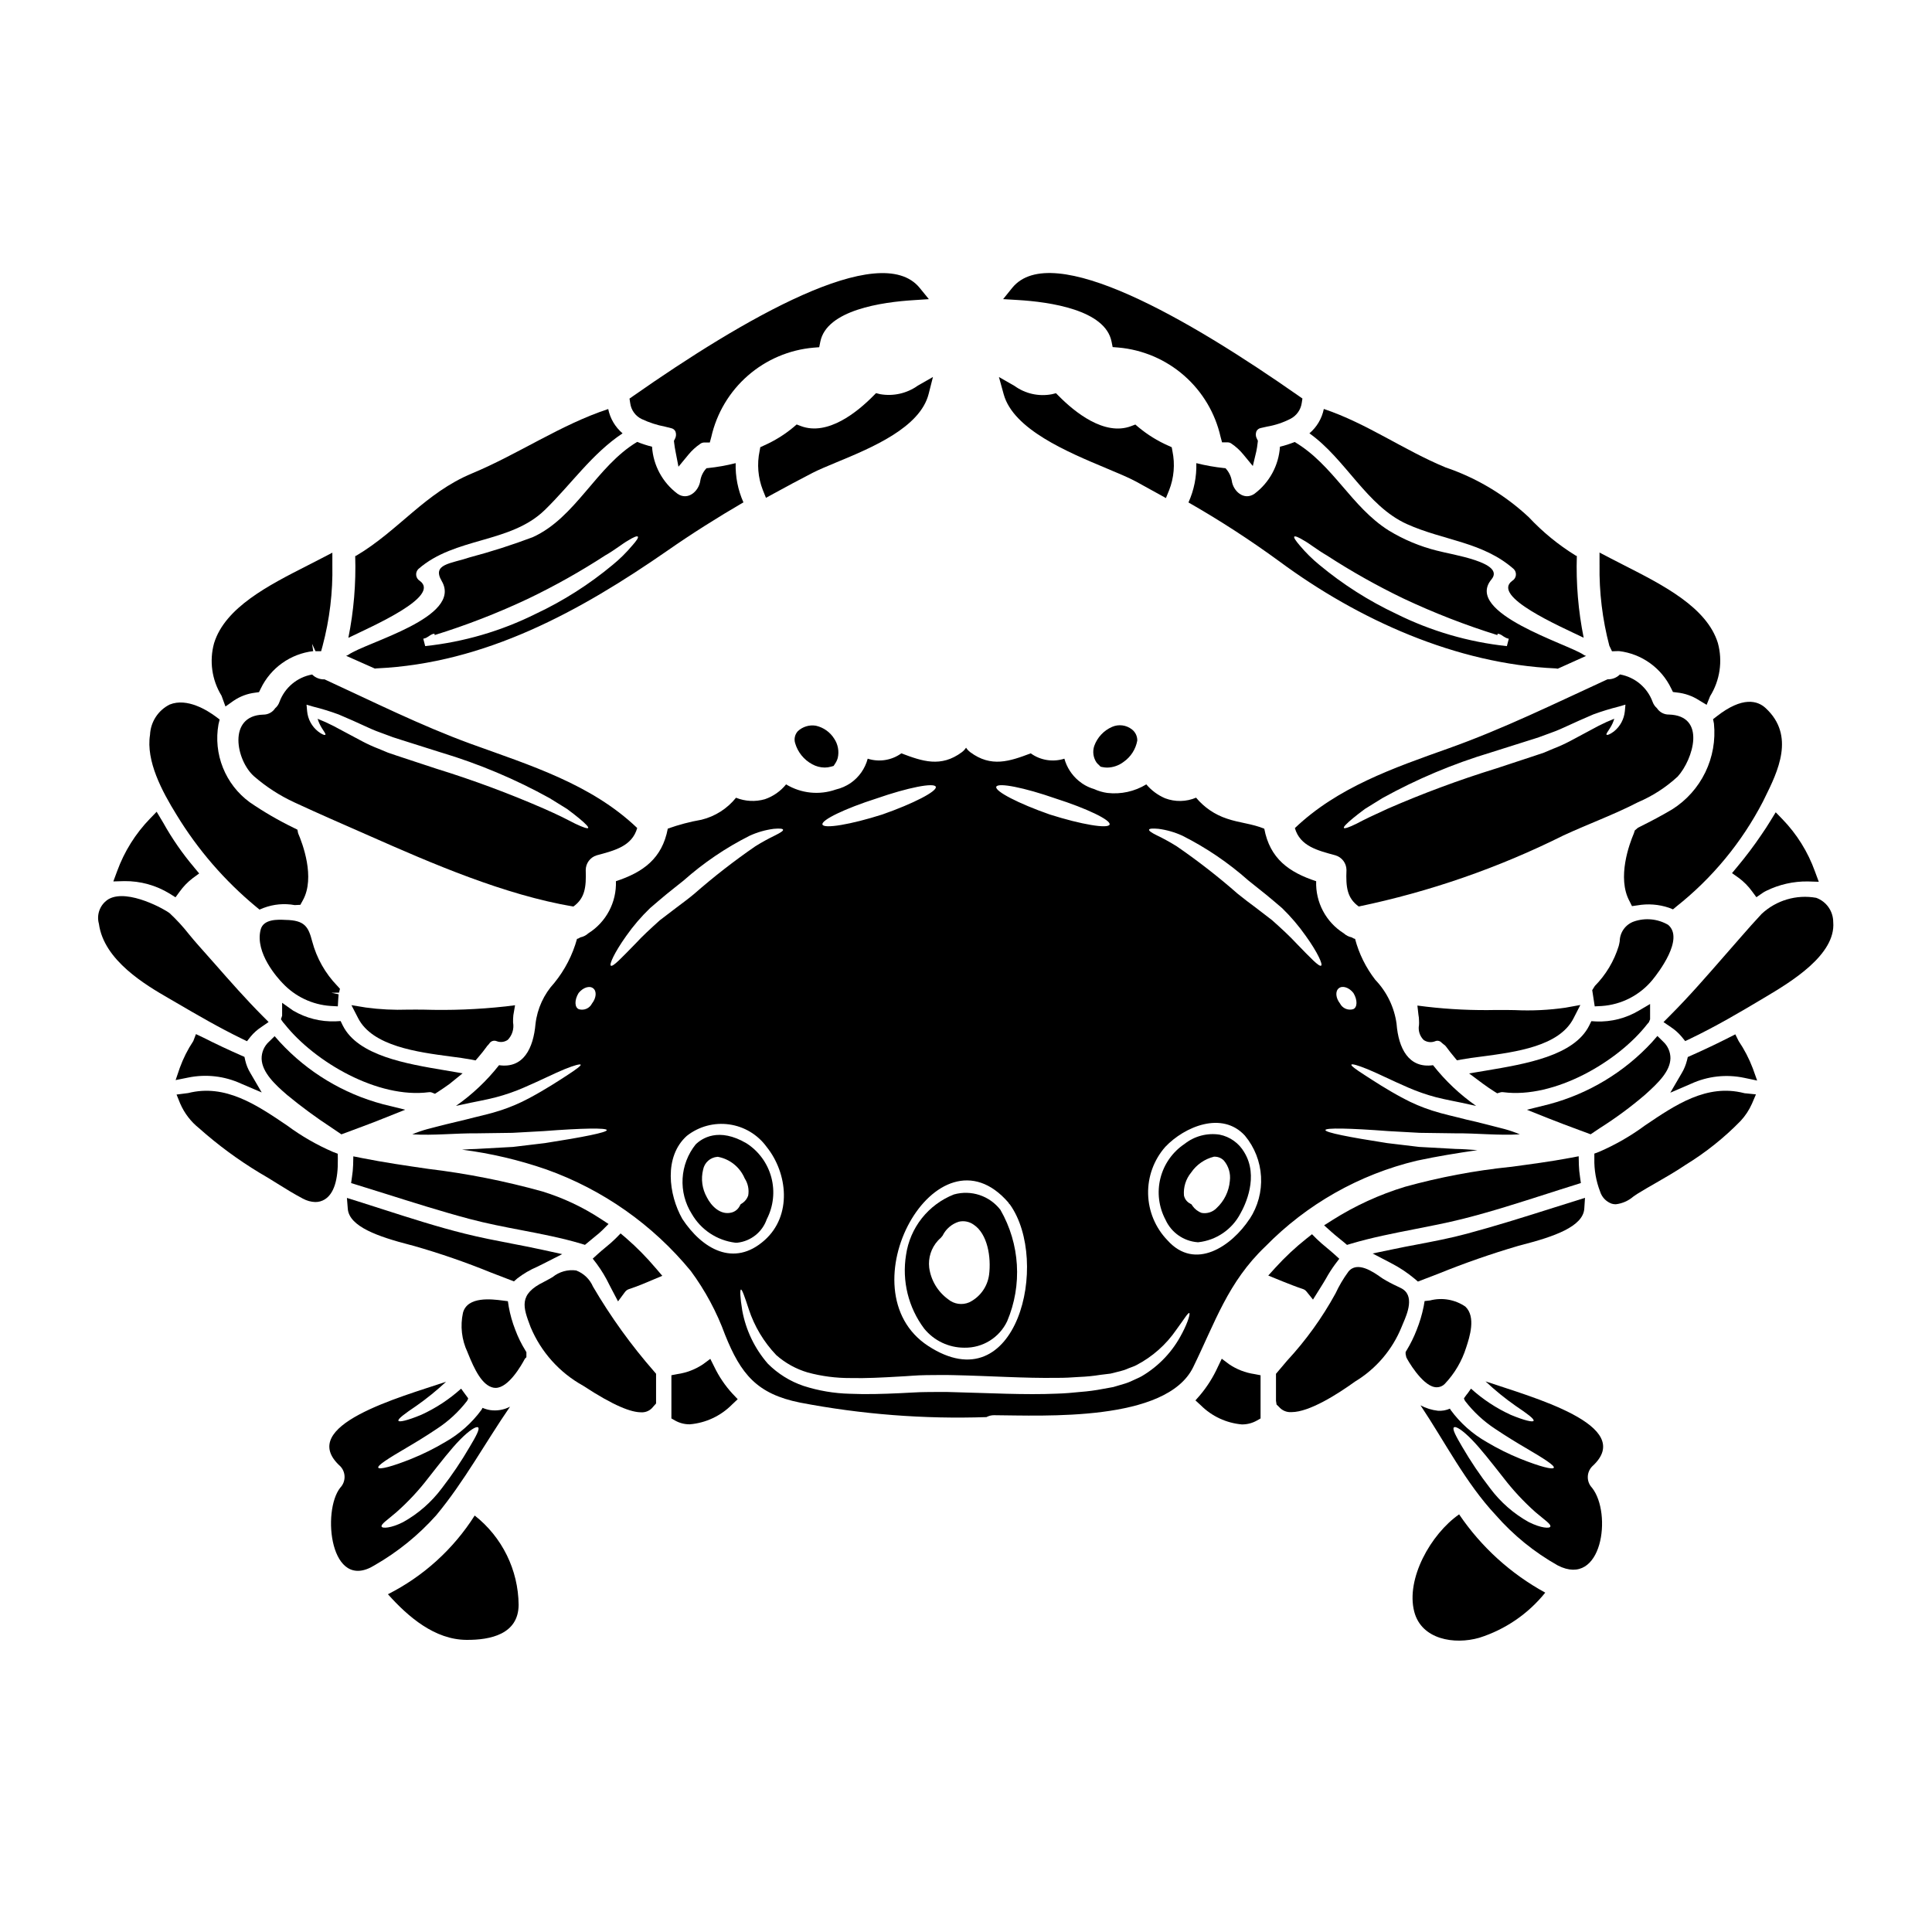 <?xml version="1.0" encoding="UTF-8"?>
<!-- Uploaded to: ICON Repo, www.iconrepo.com, Generator: ICON Repo Mixer Tools -->
<svg fill="#000000" width="800px" height="800px" version="1.1" viewBox="144 144 512 512" xmlns="http://www.w3.org/2000/svg">
 <g>
  <path d="m218.16 420.15-1.379-1.555-1.48 1.457v-0.004c-1.285 1.16-2.004 2.82-1.969 4.551 0.121 3.606 3.59 6.867 6.836 9.645h0.004c3.734 3.078 7.637 5.949 11.691 8.598l2.609 1.773 3-1.113c2.754-1.031 5.535-2.051 8.23-3.148l5.676-2.273-5.945-1.461v-0.004c-10.469-2.785-19.93-8.5-27.273-16.465z"/>
  <path d="m302.13 370.67c4.754-1.281 9.375-2.406 10.738-7.238-12.23-11.695-28.543-16.66-44.137-22.32-13.328-4.875-25.879-11.172-38.719-17.074-1.227 0.047-2.422-0.418-3.289-1.285-3.973 0.707-7.273 3.473-8.66 7.266-0.223 0.652-0.621 1.234-1.148 1.68-0.691 1.062-1.879 1.695-3.148 1.684-9.527 0.27-7.234 12.203-2.363 16.422l0.004-0.004c3.18 2.75 6.731 5.043 10.543 6.812 6.543 3.047 13.164 5.902 19.758 8.812 16.852 7.449 35.859 15.699 54.234 18.824 3.043-2.188 3.445-5.047 3.281-9.695h0.004c0.012-1.789 1.188-3.363 2.902-3.883zm-5.633-8.359c-0.988-0.508-2.188-1.121-3.578-1.816-1.391-0.691-2.992-1.391-4.754-2.188-9.316-4.062-18.855-7.602-28.566-10.605-3.582-1.18-7.051-2.32-10.363-3.418-0.828-0.27-1.629-0.559-2.43-0.828-0.828-0.348-1.629-0.668-2.43-1.016v0.004c-1.508-0.578-2.977-1.25-4.406-2.004-2.754-1.469-5.312-2.828-7.609-4.059-1.363-0.699-2.762-1.332-4.191-1.895 0.266 0.863 0.645 1.688 1.121 2.457 0.637 1.016 1.094 1.574 0.934 1.762-0.16 0.188-0.855-0.027-1.922-0.855-1.66-1.316-2.715-3.254-2.91-5.367l-0.156-1.734 1.73 0.508c2.297 0.57 4.562 1.266 6.785 2.086 1.18 0.531 2.484 1.094 3.816 1.652 1.254 0.562 2.562 1.18 3.938 1.789 1.438 0.664 2.906 1.25 4.402 1.762 0.719 0.27 1.469 0.562 2.242 0.832 0.777 0.27 1.629 0.508 2.457 0.789 3.312 1.043 6.809 2.137 10.387 3.285l0.004-0.004c9.953 2.988 19.559 7.035 28.652 12.07 1.707 1.043 3.254 2.004 4.617 2.859 1.281 0.938 2.32 1.762 3.203 2.484 1.711 1.418 2.566 2.32 2.406 2.562-0.16 0.234-1.375-0.152-3.379-1.113z"/>
  <path d="m243.79 321.13c28.812-1.309 53.922-15.137 77.062-31.188 6.543-4.566 13.301-8.809 20.16-12.816-1.453-3.266-2.152-6.816-2.055-10.387-2.422 0.613-4.883 1.051-7.371 1.309-0.133 0.023-0.238 0-0.348 0.023h0.004c-0.883 0.918-1.461 2.082-1.66 3.34-0.371 2.699-3.227 5.367-6.035 3.445l0.004-0.004c-3.969-2.965-6.438-7.523-6.754-12.469-1.344-0.332-2.656-0.762-3.938-1.277-10.844 6.488-16.234 20.074-27.691 25.258-5.469 2.059-11.039 3.844-16.688 5.34-5.074 1.707-10.066 1.734-7.422 6.273 5.66 9.645-20.004 16.184-24.727 19.547-0.188 0.121-0.398 0.215-0.613 0.266 2.535 1.148 5.098 2.269 7.637 3.394 0.145 0 0.277-0.055 0.434-0.055zm12.547-7.902c0.18-0.043 0.359-0.098 0.535-0.164 0.434-0.234 0.852-0.496 1.254-0.785 0.586-0.32 0.934-0.395 1.039-0.27 0.055 0.055 0.027 0.188 0 0.297 8.504-2.637 16.809-5.867 24.859-9.668 7.031-3.379 13.836-7.203 20.375-11.453 2.594-1.473 4.543-3.098 6.039-3.938 1.469-0.906 2.363-1.277 2.59-1.039 0.227 0.238-0.324 1.066-1.473 2.363h-0.004c-1.562 1.863-3.297 3.578-5.18 5.117-6.219 5.18-13.074 9.547-20.398 12.988-9.176 4.57-19.098 7.465-29.293 8.547l-0.508-1.949c0.059-0.004 0.113-0.02 0.164-0.047z"/>
  <path d="m390.1 248.4 1.141-4.492-4.023 2.293 0.004 0.004c-2.891 2.055-6.481 2.867-9.973 2.254l-1.09-0.273-0.789 0.789c-4.082 4.125-11.992 10.652-19.16 7.926l-1.082-0.414-0.887 0.754v0.004c-2.371 1.965-5 3.59-7.816 4.836l-0.938 0.43-0.184 1.008v-0.004c-0.727 3.465-0.43 7.062 0.855 10.355l0.828 2.059 1.945-1.066c3.457-1.891 6.91-3.75 10.418-5.555 1.652-0.848 3.856-1.758 6.41-2.824 9.316-3.852 22.082-9.188 24.34-18.082z"/>
  <path d="m299.02 473.9 2.859-2.363c0.586-0.453 1.145-0.941 1.68-1.457l1.711-1.711-2.023-1.324c-4.793-3.144-10.004-5.598-15.484-7.289-9.934-2.766-20.066-4.773-30.305-5.996-5.769-0.84-11.734-1.707-17.523-2.859l-2.301-0.457-0.051 2.344h-0.004c-0.035 1.027-0.137 2.055-0.297 3.074l-0.234 1.664 1.602 0.496c2.531 0.789 5.059 1.574 7.582 2.363 7.227 2.281 14.695 4.644 22.188 6.644 4.57 1.215 9.258 2.117 13.777 2.981 5.234 1.004 10.652 2.043 15.801 3.574z"/>
  <path d="m255.25 297.93c-0.523-0.316-0.879-0.855-0.953-1.469-0.078-0.609 0.129-1.219 0.562-1.656 9.719-8.516 24.297-6.727 33.484-15.621 7.086-6.887 12.469-14.898 20.641-20.344l-0.004-0.004c-1.949-1.66-3.285-3.926-3.797-6.438-12.574 4.141-23.844 11.961-36.102 17.062-12.441 5.18-19.414 15.113-30.602 21.762-0.133 0.055-0.238 0.105-0.348 0.16 0.23 7.262-0.379 14.527-1.812 21.648 6.406-3.113 24.59-10.988 18.93-15.102z"/>
  <path d="m360.21 336.32c-1.73-0.285-3.496 0.254-4.777 1.453-0.777 0.848-1.051 2.047-0.719 3.148 0.695 2.41 2.332 4.438 4.543 5.621 1.012 0.559 2.144 0.855 3.297 0.867 0.562 0 1.117-0.078 1.656-0.23l0.703-0.195 0.395-0.605c0.32-0.465 0.555-0.977 0.707-1.52 0.402-1.75 0.062-3.59-0.934-5.086-1.094-1.758-2.852-3-4.871-3.453z"/>
  <path d="m314.07 255.06c1.965 0.926 4.035 1.598 6.168 2.004l1.574 0.395c0.512 0.086 0.953 0.41 1.184 0.875 0.25 0.645 0.203 1.363-0.129 1.969l-0.27 0.531 0.07 0.59c0.086 0.719 0.199 1.465 0.344 2.176l0.789 4.086 2.648-3.211c0.906-1.102 1.969-2.07 3.148-2.871 0.293-0.207 0.641-0.324 0.996-0.34h1.512l0.395-1.461c1.426-6.312 4.82-12.008 9.695-16.262 4.879-4.258 10.98-6.852 17.426-7.41l1.48-0.117 0.293-1.461c1.672-8.391 16.312-10.508 24.887-11.02l3.875-0.258-2.426-2.977c-10.523-12.906-47.074 8.445-75.898 28.629l-1.008 0.707 0.191 1.215v0.004c0.238 1.828 1.391 3.414 3.055 4.207z"/>
  <path d="m267.25 470.95c-7.266-1.801-14.539-4.141-21.574-6.398-2.316-0.746-4.637-1.488-6.961-2.223l-2.777-0.867 0.23 2.902c0.395 4.723 8.121 7.375 16.441 9.531l1.059 0.281-0.004-0.004c6.957 1.988 13.801 4.356 20.5 7.086l6.039 2.32 0.898-0.789-0.004 0.004c1.613-1.25 3.379-2.285 5.254-3.082 0.586-0.285 1.18-0.562 1.719-0.852l4.922-2.504-5.391-1.18c-2.668-0.582-5.356-1.102-8.047-1.621-4.059-0.781-8.27-1.594-12.305-2.606z"/>
  <path d="m211.86 384.3 0.914 0.754 1.098-0.453v0.004c2.625-0.988 5.465-1.246 8.223-0.746l1.5-0.07 0.672-1.211c3.34-6.039-0.113-15.098-1.262-17.758l-0.188-0.949-0.867-0.434c-4.094-1.98-8.031-4.266-11.781-6.84-3.172-2.324-5.625-5.492-7.086-9.141-1.465-3.652-1.871-7.641-1.18-11.508l0.312-1.266-1.047-0.789c-2.129-1.574-7.555-5.059-12.184-3.188v-0.004c-3.062 1.527-5.062 4.594-5.223 8.012-1.113 6.949 3.172 14.988 7.027 21.211 5.621 9.238 12.746 17.477 21.07 24.375z"/>
  <path d="m208.03 419.24 1.422 0.695 0.98-1.242c0.805-0.973 1.75-1.816 2.805-2.508l1.945-1.34-1.664-1.672c-4.356-4.375-8.516-9.109-12.539-13.684-1.438-1.625-2.871-3.254-4.328-4.883-0.844-0.93-1.656-1.918-2.481-2.914h-0.004c-1.57-2.004-3.289-3.883-5.141-5.625-1.055-0.941-11.047-6.574-16.137-3.852v-0.004c-2.293 1.332-3.394 4.047-2.676 6.602 1.309 9.777 12.531 16.289 18.562 19.785l1.793 1.039c5.617 3.285 11.445 6.672 17.461 9.602z"/>
  <path d="m203.75 331.23 2.148-1.52v0.004c1.703-1.164 3.656-1.898 5.703-2.144l1.035-0.145 0.461-0.938c2.625-5.473 7.875-9.223 13.906-9.93l-0.297-1.945 0.906 1.969h1.488l0.395-1.43c1.859-6.992 2.727-14.207 2.582-21.441v-3.246l-2.883 1.5c-1.18 0.621-2.43 1.25-3.691 1.895-10.234 5.203-21.844 11.102-24.766 20.574v-0.004c-1.309 4.719-0.598 9.766 1.969 13.938z"/>
  <path d="m207.88 431.17 5.477 2.344-3.004-5.144c-0.625-1.027-1.078-2.141-1.352-3.309l-0.219-0.98-0.91-0.395c-3.406-1.492-6.754-3.074-9.973-4.703l-1.969-0.934-0.711 1.863h-0.004c-1.469 2.211-2.664 4.59-3.57 7.086l-1.102 3.238 3.356-0.676h0.004c4.711-0.961 9.605-0.395 13.977 1.609z"/>
  <path d="m257.62 433.45c0.238-0.043 0.484-0.031 0.715 0.039l0.941 0.375 0.852-0.551c1.023-0.66 2.012-1.348 3-2.059l3.469-2.812-4.633-0.789c-10.309-1.727-23.129-3.883-27.125-11.883l-0.574-1.18-1.297 0.074c-3.969 0.156-7.898-0.836-11.316-2.863l-2.887-2.047v3.422l-0.312 0.941 0.566 0.812 0.449 0.52c7.992 10.043 24.719 19.746 38.152 18z"/>
  <path d="m233.85 407.06 0.242-1.023-0.711-0.789v0.004c-3.18-3.289-5.469-7.336-6.641-11.758-1.012-3.906-1.969-5.629-7.109-5.711-1.906-0.098-5.84-0.301-6.559 2.594-1.574 6.168 4.586 12.906 5.832 14.188h0.004c3.309 3.531 7.828 5.68 12.652 6.019l1.969 0.109 0.113-1.969c0.027-0.422 0.051-0.84 0.094-1.23l-1.922-0.395z"/>
  <path d="m270.03 425.02 0.742-0.855c0.754-0.871 1.484-1.789 2.184-2.754v-0.023h0.004c0.105-0.156 0.23-0.297 0.367-0.426l0.336-0.395c0.398-0.668 1.227-0.941 1.949-0.648 0.984 0.387 2.094 0.254 2.961-0.355 1.18-1.219 1.699-2.934 1.395-4.606-0.016-0.652 0.012-1.301 0.078-1.945l0.449-2.613-2.629 0.328v-0.004c-7.207 0.789-14.457 1.066-21.703 0.84-1.359-0.023-2.715 0-4.07 0-3.707 0.129-7.422-0.055-11.102-0.555l-3.856-0.629 1.789 3.473c3.809 7.398 15.742 8.973 24.473 10.129 2.055 0.27 3.938 0.52 5.512 0.816z"/>
  <path d="m568.07 442.9c4.133-2.617 8.07-5.523 11.789-8.699 3.684-3.289 6.738-6.297 6.824-9.734 0.012-1.699-0.703-3.324-1.969-4.465l-1.484-1.461-1.375 1.574 0.004 0.004c-7.352 7.981-16.824 13.703-27.305 16.504l-5.902 1.473 5.66 2.262c2.688 1.078 5.445 2.098 8.211 3.125l3.008 1.117z"/>
  <path d="m524.14 511.58c0.199 0.039 0.406 0.062 0.609 0.062 0.793 0.004 1.555-0.312 2.113-0.879 2.625-2.754 4.578-6.078 5.707-9.715 0.863-2.621 2.66-8.082-0.246-10.797-2.731-1.859-6.129-2.453-9.324-1.625l-1.465 0.168-0.25 1.457h-0.004c-0.426 2.113-1.043 4.18-1.844 6.176-0.723 1.875-1.609 3.68-2.652 5.398l-0.281 0.473v0.539l0.184 0.859c0.297 0.684 4.047 7.231 7.453 7.883z"/>
  <path d="m531.55 467.04c7.574-1.895 15.09-4.328 22.359-6.652 2.477-0.789 4.957-1.598 7.441-2.363l1.598-0.504-0.234-1.656 0.004 0.004c-0.164-1.035-0.266-2.078-0.301-3.125l-0.051-2.32-2.281 0.43c-5.231 0.984-10.629 1.695-15.867 2.391v-0.004c-9.43 0.977-18.762 2.742-27.895 5.273-6.773 2.062-13.242 5.027-19.223 8.816l-2.199 1.395 1.941 1.738c0.531 0.477 1.094 0.949 1.68 1.422 0.586 0.473 1.102 0.871 1.633 1.328l0.816 0.695 1.027-0.305c5.512-1.645 11.336-2.777 16.969-3.879 4.133-0.812 8.41-1.637 12.582-2.684z"/>
  <path d="m438.71 336.63c-2.207 0.965-3.914 2.793-4.727 5.059-0.488 1.465-0.27 3.074 0.59 4.359 0.199 0.262 0.43 0.5 0.68 0.715l0.426 0.422 0.586 0.117c0.387 0.078 0.785 0.117 1.18 0.117 1.566-0.035 3.082-0.566 4.328-1.516 1.902-1.328 3.203-3.356 3.617-5.637 0.027-1.145-0.488-2.234-1.387-2.941-1.5-1.195-3.539-1.465-5.293-0.695z"/>
  <path d="m597.98 334.59 0.234 1.18c0.449 4.434-0.348 8.902-2.293 12.91-1.945 4.008-4.969 7.394-8.727 9.781-2.637 1.574-5.535 3.121-9.109 4.894l-0.844 0.719-0.254 0.789c-1.129 2.648-4.555 11.754-1.125 18l0.633 1.27 1.41-0.203v0.004c2.797-0.496 5.676-0.281 8.367 0.625l1.086 0.43 0.895-0.742v-0.004c9.527-7.539 17.344-17.016 22.938-27.801l0.496-1.012c3.441-6.953 8.148-16.477 0.215-23.789-2.129-1.969-6.106-3.148-12.953 2.195z"/>
  <path d="m518.87 482.87 0.891 0.758 5.547-2.129h-0.004c6.891-2.793 13.918-5.238 21.055-7.332l1.059-0.281c8.348-2.16 16.117-4.816 16.434-9.582l0.188-2.867-8.117 2.551c-7.566 2.398-15.391 4.867-23.195 6.961-4.363 1.18-8.895 2.035-13.281 2.875-2.098 0.395-4.199 0.789-6.297 1.242l-5.402 1.121 4.891 2.547 0.004 0.008c2.223 1.141 4.312 2.523 6.231 4.129z"/>
  <path d="m504.08 384.23c18.812-3.918 37.039-10.246 54.234-18.824 6.516-3.016 13.402-5.512 19.785-8.812 3.871-1.652 7.43-3.953 10.52-6.812 4.062-4.512 7.691-16.137-2.363-16.422v0.004c-1.266 0.012-2.453-0.621-3.148-1.684-0.516-0.453-0.914-1.031-1.148-1.68-1.387-3.793-4.684-6.559-8.66-7.266-0.867 0.867-2.059 1.332-3.285 1.285-13.965 6.406-27.609 13.137-42.164 18.316-14.551 5.18-29.371 10.305-40.695 21.121 1.391 4.805 6.012 5.926 10.738 7.211 1.723 0.504 2.914 2.074 2.938 3.867-0.195 4.648 0.207 7.508 3.25 9.695zm-3.938-20.828c-0.16-0.238 0.691-1.145 2.406-2.562 0.883-0.719 1.922-1.547 3.203-2.484 1.363-0.855 2.91-1.816 4.617-2.859 9.094-5.031 18.699-9.078 28.656-12.066 3.578-1.148 7.086-2.242 10.387-3.285 0.828-0.266 1.652-0.504 2.457-0.789 0.805-0.285 1.523-0.562 2.266-0.832v0.004c1.488-0.512 2.953-1.098 4.379-1.762 1.363-0.613 2.668-1.227 3.938-1.789 1.266-0.562 2.59-1.121 3.789-1.652 2.227-0.816 4.492-1.512 6.789-2.086l1.73-0.508-0.156 1.734c-0.203 2.106-1.242 4.039-2.887 5.367-1.094 0.828-1.816 1.043-1.969 0.855s0.297-0.746 0.934-1.762c0.488-0.766 0.863-1.59 1.121-2.457-1.426 0.559-2.828 1.195-4.191 1.895-2.293 1.227-4.859 2.59-7.582 4.059-1.438 0.754-2.918 1.426-4.434 2.004-0.789 0.348-1.602 0.668-2.402 1.016-0.828 0.27-1.629 0.559-2.457 0.828-3.312 1.094-6.781 2.242-10.363 3.418v-0.004c-9.711 3.008-19.246 6.547-28.566 10.605-1.734 0.789-3.34 1.547-4.723 2.188-1.383 0.641-2.617 1.309-3.606 1.816-1.988 0.977-3.188 1.375-3.352 1.102z"/>
  <path d="m613.25 361.43c-0.832 1.348-1.629 2.617-2.418 3.723h0.004c-2.012 2.977-4.172 5.844-6.477 8.598l-1.359 1.637 1.734 1.227h0.004c1.379 1.012 2.59 2.238 3.59 3.625l1.133 1.531 1.574-1.086c0.34-0.242 0.703-0.449 1.082-0.625 3.406-1.668 7.156-2.516 10.949-2.469l2.93 0.09-1.02-2.754c-1.859-5.18-4.801-9.898-8.633-13.852l-1.762-1.812z"/>
  <path d="m520.05 414.37c0.035 0.422 0.023 0.855 0 1.27v0.004c-0.273 1.449 0.195 2.941 1.25 3.973 0.891 0.602 2.019 0.727 3.016 0.328 0.605-0.273 1.316-0.113 1.746 0.395l0.527 0.434c0.273 0.164 0.508 0.387 0.684 0.652 0.691 0.938 1.383 1.824 2.102 2.68l0.734 0.891 1.137-0.215c1.574-0.293 3.418-0.535 5.43-0.789 9.156-1.215 20.543-2.731 24.32-10.117l1.812-3.543-3.914 0.707v0.004c-4.457 0.645-8.965 0.859-13.465 0.645-1.625-0.023-3.219-0.055-4.848-0.035-6.172 0.137-12.348-0.148-18.48-0.859l-2.477-0.309 0.281 2.477c0.082 0.426 0.145 0.895 0.145 1.41z"/>
  <path d="m539.25 297.55c3.762-4.516-10.52-6.543-14.395-7.613v0.004c-4.527-1.125-8.859-2.934-12.844-5.367-9.879-6.223-14.684-17.387-24.91-23.445-1.266 0.516-2.57 0.934-3.898 1.254-0.32 4.945-2.789 9.504-6.754 12.469-2.805 1.926-5.664-0.742-6.012-3.445v0.004c-0.219-1.254-0.805-2.418-1.68-3.34-0.105-0.023-0.211 0-0.348-0.023-2.484-0.262-4.949-0.699-7.371-1.309 0.105 3.582-0.605 7.144-2.082 10.414 8.305 4.746 16.336 9.953 24.059 15.594 20.934 15.488 46.914 27.211 73.211 28.383 0.199 0.012 0.395 0.039 0.586 0.082 2.512-1.121 5.019-2.269 7.531-3.394v0.004c-0.242-0.055-0.469-0.156-0.672-0.297-3.969-2.801-31.844-11.051-24.422-19.973zm4.086 17.676v0.004c-10.195-1.09-20.113-3.981-29.293-8.547-7.32-3.449-14.176-7.812-20.398-12.988-1.883-1.539-3.617-3.254-5.18-5.117-1.121-1.309-1.656-2.133-1.473-2.363 0.184-0.227 1.121 0.133 2.59 1.039 1.496 0.832 3.473 2.457 6.039 3.938 6.539 4.25 13.344 8.074 20.371 11.453 8.055 3.793 16.359 7.023 24.859 9.668-0.027-0.105-0.055-0.238 0-0.297 0.105-0.133 0.453-0.051 1.039 0.27 0.406 0.297 0.836 0.559 1.285 0.785 0.164 0.066 0.332 0.121 0.508 0.164 0.047 0.027 0.102 0.047 0.16 0.055z"/>
  <path d="m516.85 282.89c9.695 4.379 20.074 4.676 28.305 11.91 0.438 0.434 0.648 1.047 0.57 1.66-0.078 0.609-0.434 1.152-0.965 1.465-5.66 4.113 12.523 11.988 18.934 15.086h-0.004c-1.434-7.121-2.043-14.387-1.812-21.648-0.105-0.055-0.211-0.105-0.348-0.16-4.547-2.812-8.707-6.215-12.363-10.121-6.336-5.926-13.867-10.43-22.082-13.215-11.109-4.594-20.859-11.672-32.254-15.488h-0.004c-0.508 2.523-1.855 4.801-3.816 6.461 9.656 6.859 15.156 19.223 25.84 24.051z"/>
  <path d="m437.25 268.12c3.148 1.316 5.852 2.453 7.723 3.453 1.281 0.691 2.566 1.41 3.848 2.121l4.16 2.297 0.836-2.047v0.004c1.305-3.312 1.613-6.934 0.887-10.418l-0.184-1.008-0.938-0.43-0.004 0.004c-2.812-1.246-5.445-2.871-7.816-4.836l-0.887-0.754-1.086 0.414c-7.137 2.719-15.066-3.797-19.156-7.926l-0.789-0.789-1.094 0.277 0.004-0.004c-3.461 0.66-7.039-0.137-9.891-2.203l-4.137-2.363 1.266 4.586c2.566 9.289 16.836 15.266 27.258 19.621z"/>
  <path d="m438.57 234.52 0.293 1.461 1.48 0.117c6.445 0.559 12.551 3.152 17.426 7.41 4.875 4.254 8.27 9.949 9.695 16.262l0.395 1.461h1.512c0.352 0.004 0.691 0.121 0.977 0.332 1.184 0.801 2.242 1.773 3.148 2.879l2.516 3.055 0.918-3.852c0.16-0.746 0.277-1.496 0.355-2.254l0.07-0.59-0.27-0.531h0.004c-0.332-0.605-0.375-1.324-0.125-1.969 0.23-0.465 0.668-0.789 1.18-0.875 0.52-0.129 1.059-0.242 1.605-0.363 2.176-0.367 4.281-1.066 6.242-2.07 1.602-0.828 2.711-2.375 2.977-4.16l0.191-1.215-1.008-0.707c-28.828-20.184-65.398-41.535-75.898-28.629l-2.414 2.992 3.832 0.23c8.594 0.508 23.23 2.625 24.898 11.016z"/>
  <path d="m540.02 433.27 0.754 0.469 0.848-0.25v-0.004c0.246-0.07 0.508-0.086 0.762-0.043 13.562 1.773 30.457-8.109 38.18-18.074 0.145-0.137 0.277-0.285 0.395-0.445l0.332-0.789v-4.062l-2.953 1.734c-3.41 2.039-7.336 3.043-11.305 2.891l-1.305-0.082-0.578 1.18c-3.992 7.996-16.805 10.152-27.273 11.914l-4.547 0.762 3.695 2.754c0.984 0.707 1.961 1.402 2.996 2.047z"/>
  <path d="m570.49 315.12 0.707 1.477 1.539-0.047h0.344c5.988 0.719 11.195 4.449 13.801 9.887l0.469 0.949 1.047 0.133c2.074 0.211 4.07 0.906 5.824 2.031l2.051 1.238 0.914-2.269h-0.004c2.625-4.207 3.379-9.32 2.074-14.105-2.918-9.469-14.523-15.352-24.766-20.57-1.266-0.641-2.512-1.277-3.703-1.902l-2.894-1.508v3.262l0.004 0.004c-0.117 7.227 0.758 14.434 2.594 21.422z"/>
  <path d="m586.09 389.1c-2.758-1.613-6.082-1.938-9.102-0.887-2.219 0.789-3.711 2.879-3.746 5.234-0.078 0.43-0.152 0.859-0.27 1.27-1.227 3.984-3.398 7.613-6.328 10.582l-0.688 1.102 0.664 4.297 1.84-0.094c5.281-0.355 10.18-2.891 13.52-6.996 1.441-1.777 8.441-10.801 4.109-14.508z"/>
  <path d="m188.96 380.82 1.547 0.977 1.086-1.477c0.98-1.375 2.16-2.594 3.504-3.613l1.684-1.234-1.336-1.605 0.004-0.004c-3.109-3.672-5.856-7.637-8.199-11.84l-1.738-2.902-1.77 1.836h-0.004c-3.836 3.965-6.793 8.691-8.684 13.875l-1.023 2.754 2.926-0.082c4.234-0.047 8.395 1.105 12.004 3.316z"/>
  <path d="m515.22 485.34-1-0.488c-1.289-0.594-2.539-1.258-3.75-1.996l-0.508-0.348c-2.055-1.441-6.324-4.445-8.66-1.461l0.004 0.004c-1.312 1.785-2.441 3.703-3.375 5.715-3.531 6.449-7.844 12.438-12.84 17.832l-2.941 3.473v7.16l0.156 0.992 0.602 0.578h0.004c0.82 0.988 2.066 1.52 3.348 1.426 4.723 0 12.156-4.723 16.844-8.102l-0.004 0.004c5.562-3.363 9.891-8.434 12.332-14.457 0.094-0.27 0.25-0.621 0.43-1.035 1.035-2.414 3.219-7.438-0.641-9.297z"/>
  <path d="m467.19 444.69c-3.289-0.5-6.637 0.383-9.246 2.445-3.191 2.125-5.477 5.363-6.414 9.082s-0.457 7.652 1.348 11.035c1.531 3.387 4.789 5.668 8.492 5.953h0.215c4.758-0.527 8.938-3.391 11.152-7.633 1.23-2.176 4.941-9.789 1.004-16.207v-0.004c-1.41-2.426-3.797-4.129-6.551-4.672zm-4.723 20.75c-0.984-0.355-1.836-1.008-2.438-1.863l-0.25-0.395-0.395-0.227v-0.004c-0.844-0.43-1.445-1.227-1.625-2.16-0.176-2.188 0.508-4.359 1.906-6.055 1.43-2.094 3.578-3.586 6.039-4.199h0.285-0.004c0.895 0.02 1.746 0.391 2.363 1.035 1.258 1.496 1.828 3.449 1.574 5.383-0.238 2.754-1.492 5.324-3.519 7.207-1.023 1.051-2.5 1.527-3.945 1.277z"/>
  <path d="m530.68 545.32c-7.531 5.258-14.168 17.117-11.883 25.82 1.926 7.344 10.602 8.785 17.223 6.887 6.879-2.176 12.965-6.336 17.488-11.961-9.152-5-16.977-12.113-22.828-20.746z"/>
  <path d="m233.53 451.09-0.023-1.34-1.254-0.473c-4.324-1.871-8.418-4.231-12.203-7.035-8.039-5.441-16.344-11.059-26.18-8.57l-3.078 0.395 0.965 2.398h0.004c1.105 2.547 2.816 4.781 4.984 6.512 4.961 4.418 10.32 8.371 16.004 11.809 1.613 0.914 3.195 1.906 4.777 2.894 2.176 1.363 4.438 2.754 6.766 3.981v-0.004c1.008 0.555 2.129 0.863 3.277 0.895 0.887 0.008 1.758-0.238 2.512-0.707 2.387-1.492 3.551-5.113 3.449-10.754z"/>
  <path d="m537.68 510.08c2.512 2.359 5.188 4.539 8.012 6.512 3.098 2.086 4.941 3.445 4.723 3.938-0.184 0.426-2.43-0.082-6.035-1.574-3.852-1.766-7.41-4.109-10.551-6.953-0.27 0.395-0.562 0.789-0.832 1.18l-0.32 0.395c-0.348 0.453-0.641 0.883-0.719 1.016 0.078 0.246 0.184 0.477 0.32 0.695 2.231 2.891 4.93 5.391 7.984 7.394 2.938 1.969 5.715 3.66 8.09 5.047 4.754 2.777 7.719 4.676 7.422 5.234-0.297 0.559-3.602-0.27-8.836-2.363-3.082-1.246-6.062-2.727-8.918-4.43-3.762-2.129-7.027-5.031-9.586-8.52-0.074-0.109-0.137-0.223-0.188-0.344-1 0.441-2.09 0.633-3.176 0.559-1.617-0.184-3.188-0.672-4.621-1.441 6.543 9.801 11.934 20.535 19.949 29.102h-0.004c4.68 5.34 10.234 9.848 16.422 13.328 11.809 6.062 14.473-13.809 9.078-20.59-1.508-1.594-1.48-4.094 0.055-5.66 11.996-10.883-16.379-18.457-28.27-22.523zm11.48 37.301c-4.023-2.238-7.527-5.305-10.281-9-2.691-3.481-5.152-7.137-7.371-10.945-1.652-2.805-2.695-4.723-2.215-5.156 0.48-0.434 2.297 0.723 4.723 3.203s5.285 6.172 8.383 10.098c2.543 3.316 5.398 6.383 8.52 9.16 2.406 2.055 4.168 3.176 3.938 3.816-0.141 0.535-2.438 0.453-5.68-1.176z"/>
  <path d="m341.88 447.02c-7.453-4.41-11.938-1.297-13.52 0.262v-0.004c-2.066 2.578-3.277 5.738-3.465 9.035-0.188 3.301 0.66 6.574 2.426 9.371 2.426 4.211 6.691 7.043 11.516 7.641h0.59c3.574-0.402 6.598-2.82 7.773-6.215 1.766-3.414 2.199-7.359 1.215-11.074-0.984-3.711-3.312-6.926-6.535-9.016zm-1.18 15.848-0.422 0.273-0.242 0.449v-0.004c-0.449 0.895-1.27 1.543-2.246 1.77-2.906 0.699-5.305-1.762-6.465-4.059h0.004c-1.262-2.238-1.617-4.875-0.988-7.367 0.363-1.84 1.906-3.211 3.773-3.356h0.148c3.168 0.594 5.828 2.738 7.086 5.707 0.879 1.348 1.211 2.981 0.93 4.566-0.285 0.824-0.832 1.531-1.559 2.016z"/>
  <path d="m535.54 448.8c-2.004-0.156-3.938-0.293-5.769-0.32-3.418-0.184-6.648-0.375-9.691-0.535-3.047-0.375-5.875-0.719-8.465-1.012-10.148-1.574-16.367-2.805-16.367-3.449 0-0.641 6.461-0.504 16.688 0.27 2.535 0.133 5.312 0.297 8.266 0.457 3.016 0.051 6.219 0.078 9.613 0.133 5.477-0.055 11.27 0.613 16.957 0.266-1.305-0.547-2.644-1.012-4.008-1.387-1.734-0.43-3.445-0.883-5.117-1.312-1.672-0.43-3.312-0.828-4.918-1.18-3.227-0.855-6.191-1.441-9.16-2.406l0.004 0.004c-2.695-0.863-5.305-1.969-7.793-3.312-4.488-2.402-7.852-4.644-10.176-6.141-2.32-1.496-3.606-2.434-3.473-2.723 0.133-0.293 1.656 0.133 4.246 1.18 2.59 1.047 6.246 2.914 10.762 4.859v0.004c2.414 1.051 4.902 1.918 7.449 2.59 2.672 0.691 5.902 1.227 9.109 1.969l1.496 0.324-0.004-0.004c-4.312-3.016-8.16-6.648-11.414-10.785-6.492 0.91-9.16-4.516-9.668-10.949l0.004-0.004c-0.602-4.387-2.57-8.469-5.633-11.664-2.504-3.227-4.332-6.922-5.371-10.867l-0.32-0.082c-0.215-0.105-0.375-0.211-0.586-0.32-0.777-0.156-1.5-0.527-2.086-1.066-4.727-2.965-7.516-8.23-7.316-13.809-7.207-2.363-12.254-5.981-13.75-13.91-3.18-1.336-6.57-1.523-9.906-2.672-3.188-1.047-6.019-2.973-8.168-5.555-2.613 1.109-5.547 1.164-8.199 0.164-1.93-0.824-3.637-2.086-4.992-3.688-3.098 1.887-6.734 2.684-10.336 2.269-1.219-0.172-2.406-0.523-3.523-1.039-1.512-0.441-2.91-1.195-4.113-2.215-1.801-1.523-3.106-3.551-3.738-5.824-3.027 0.969-6.34 0.445-8.918-1.414-5.578 2.109-10.492 3.82-16.047-0.32-0.434-0.328-0.801-0.727-1.094-1.18-0.293 0.453-0.664 0.852-1.094 1.18-5.555 4.141-10.469 2.43-16.047 0.32h-0.004c-2.578 1.859-5.887 2.383-8.918 1.414-0.695 2.629-2.305 4.918-4.543 6.465-1.184 0.801-2.504 1.379-3.894 1.707-4.379 1.547-9.219 1.047-13.191-1.363-1.469 1.816-3.422 3.184-5.637 3.938-2.516 0.719-5.203 0.578-7.633-0.395-2.324 2.891-5.531 4.938-9.133 5.824-3.043 0.531-6.035 1.324-8.945 2.359-1.496 7.93-6.543 11.562-13.75 13.938 0.199 5.578-2.586 10.844-7.316 13.809-0.586 0.539-1.305 0.91-2.086 1.066-0.211 0.105-0.371 0.211-0.586 0.32l-0.32 0.082c-1.172 4.262-3.215 8.234-6.008 11.664-2.769 3.004-4.519 6.809-4.992 10.867-0.562 6.41-3.148 11.883-9.668 10.949v0.004c-3.254 4.137-7.102 7.769-11.414 10.785l1.496-0.324c3.203-0.719 6.434-1.254 9.109-1.969l-0.004 0.004c2.547-0.668 5.039-1.535 7.449-2.59 4.516-1.949 8.121-3.789 10.762-4.859s4.113-1.414 4.246-1.18c0.133 0.23-1.121 1.199-3.473 2.723-2.352 1.523-5.688 3.738-10.176 6.141l0.004-0.004c-2.492 1.344-5.102 2.449-7.797 3.312-2.969 0.965-5.93 1.551-9.16 2.406-1.602 0.375-3.231 0.789-4.918 1.18-1.684 0.395-3.391 0.883-5.117 1.312l0.004-0.004c-1.363 0.375-2.703 0.84-4.004 1.387 5.688 0.352 11.508-0.32 16.957-0.266 3.394-0.055 6.598-0.082 9.613-0.133 2.965-0.16 5.742-0.324 8.266-0.457 10.234-0.789 16.664-0.883 16.715-0.27 0.051 0.613-6.223 1.871-16.395 3.449-2.59 0.293-5.418 0.637-8.465 1.012-3.043 0.16-6.273 0.352-9.691 0.535-1.227 0.027-2.512 0.105-3.793 0.188l-0.004 0.004c7.606 0.973 15.086 2.731 22.328 5.242 14.969 5.336 28.203 14.641 38.289 26.918 3.816 5.172 6.875 10.863 9.078 16.902 4.168 10.387 8.41 15.672 19.867 17.969 16.273 3.117 32.84 4.406 49.398 3.844 0.605-0.328 1.281-0.5 1.969-0.504 13.246 0.078 45.688 1.844 52.816-12.715 5.848-11.961 9.211-22.535 19.117-31.988v0.004c10.973-11.215 24.891-19.102 40.148-22.75 5.332-1.152 10.676-2.008 16.07-2.797zm-36.746-42.902c0.988-0.789 2.723-0.215 3.871 1.25 1.145 1.871 1.066 3.871-0.082 4.301v0.004c-1.371 0.387-2.828-0.25-3.473-1.523-1.141-1.457-1.301-3.242-0.316-4.031zm-197.91 4.043c-0.633 1.27-2.078 1.91-3.445 1.523-1.18-0.43-1.254-2.434-0.109-4.301 1.18-1.469 2.887-2.027 3.871-1.25 0.988 0.773 0.828 2.559-0.316 4.027zm122.83-54.34c8.305 2.644 14.742 5.742 14.34 6.914-0.402 1.172-7.477 0-15.863-2.668-8.266-2.887-14.602-6.168-14.168-7.344 0.43-1.18 7.441 0.215 15.691 3.098zm-12.445 107.13c0.07 0.09 0.125 0.188 0.164 0.297 0.078 0.078 0.156 0.105 0.211 0.184 10.762 15.113 1.871 52.789-21.648 37.492-22.625-14.742 2.371-59.922 21.273-37.973zm-34.977-107.13c8.266-2.883 15.273-4.269 15.699-3.098 0.43 1.172-5.926 4.461-14.168 7.344-8.359 2.668-15.461 3.844-15.863 2.668-0.402-1.176 6.027-4.269 14.332-6.914zm-63.898 38.488c-3.688 3.766-5.957 6.223-6.519 5.82-0.453-0.32 0.91-3.418 4.059-7.848 1.875-2.672 4.004-5.156 6.359-7.418 1.336-1.148 2.754-2.363 4.219-3.578 1.465-1.215 3.07-2.434 4.644-3.711 5.301-4.703 11.188-8.699 17.52-11.883 2.012-0.922 4.156-1.535 6.352-1.82 1.523-0.133 2.363-0.078 2.484 0.215 0.121 0.297-0.641 0.789-2.004 1.469v0.004c-1.832 0.879-3.613 1.859-5.336 2.934-5.637 3.883-11.039 8.09-16.188 12.598-1.52 1.281-3.281 2.562-4.695 3.633-1.551 1.172-3.019 2.293-4.41 3.363-2.481 2.231-4.68 4.254-6.484 6.223zm12.43 72.938c-3.633-6.406-4.969-16.531 1.227-22.043v0.004c3.168-2.481 7.207-3.562 11.191-3.004 3.984 0.559 7.566 2.711 9.93 5.965 5.582 6.965 6.781 18.207-0.559 24.727-8.129 7.25-16.543 2.312-21.789-5.648zm132.44 30.309c-2.398 4.719-6.094 8.656-10.652 11.348-0.746 0.43-1.574 0.746-2.406 1.148-0.805 0.398-1.645 0.719-2.508 0.961-0.883 0.27-1.762 0.535-2.672 0.789-0.906 0.156-1.844 0.32-2.801 0.508-1.941 0.375-3.906 0.637-5.879 0.785-2.027 0.211-4.109 0.395-6.246 0.457-8.516 0.371-17.891-0.16-27.449-0.395-2.363-0.109-4.805-0.027-7.156-0.027-2.164 0-4.621 0.211-6.887 0.293-4.594 0.215-9.082 0.352-13.383 0.16-4.172-0.098-8.312-0.801-12.285-2.082-3.559-1.207-6.789-3.219-9.445-5.875-3.481-4-5.824-8.859-6.785-14.074-0.586-3.543-0.637-5.512-0.348-5.582 0.293-0.07 0.961 1.82 2.059 5.18v0.004c1.496 4.562 3.996 8.73 7.312 12.199 2.41 2.121 5.254 3.688 8.332 4.594 3.684 0.996 7.484 1.488 11.297 1.469 4.086 0.105 8.461-0.133 12.988-0.395 2.328-0.105 4.516-0.348 7.086-0.375 2.363 0 4.754-0.078 7.238 0 9.84 0.211 19.012 0.855 27.316 0.719 2.082 0.027 4.086-0.105 6.035-0.238 1.879-0.07 3.75-0.258 5.609-0.559l2.668-0.324c0.828-0.211 1.656-0.426 2.457-0.613v0.004c0.789-0.188 1.559-0.449 2.297-0.789 0.691-0.293 1.414-0.48 2.055-0.828 4.277-2.219 7.938-5.465 10.656-9.445 2.082-2.828 3.07-4.543 3.418-4.379 0.227 0.156-0.227 2.133-1.91 5.363zm17.891-30.309c-4.699 7.156-14.418 13.914-21.789 5.637-3.18-3.297-5-7.672-5.106-12.254-0.102-4.578 1.52-9.031 4.547-12.473 5.117-5.394 15.086-9.59 21.121-2.965v0.004c2.539 3.059 4.031 6.852 4.254 10.82 0.227 3.969-0.828 7.906-3.004 11.23zm18.961-67.129c-0.535 0.395-2.828-2.055-6.492-5.82-1.816-1.969-4.004-3.981-6.516-6.223-1.391-1.066-2.859-2.188-4.379-3.363-1.441-1.07-3.176-2.363-4.723-3.633v0.004c-5.141-4.516-10.547-8.723-16.184-12.598-1.727-1.074-3.508-2.055-5.34-2.934-1.363-0.668-2.059-1.18-1.969-1.469 0.09-0.289 0.961-0.352 2.457-0.215v-0.004c2.199 0.285 4.34 0.898 6.356 1.82 6.328 3.184 12.219 7.18 17.516 11.883 1.602 1.277 3.148 2.508 4.644 3.711s2.887 2.43 4.246 3.578h0.004c2.34 2.269 4.457 4.754 6.328 7.422 3.18 4.426 4.516 7.543 4.062 7.84z"/>
  <path d="m489.24 485.59c0.383 0.117 0.723 0.344 0.973 0.652l1.742 2.16 1.969-3.148c0.488-0.789 0.973-1.555 1.438-2.363 0.738-1.344 1.566-2.637 2.473-3.871l1.09-1.434-1.332-1.211c-0.668-0.605-1.367-1.18-2.059-1.758l0.004-0.004c-0.906-0.719-1.773-1.48-2.602-2.285l-1.242-1.246-1.379 1.098-0.004-0.004c-2.981 2.363-5.766 4.965-8.324 7.777l-1.883 2.082 3.781 1.543c1.754 0.688 3.527 1.414 5.356 2.012z"/>
  <path d="m469.7 505.52-1.922-1.445-1.039 2.168c-1.215 2.68-2.785 5.18-4.672 7.434l-1.262 1.445 1.418 1.297-0.004-0.004c2.922 2.918 6.777 4.711 10.891 5.074 1.387 0.012 2.754-0.34 3.965-1.02l0.988-0.566v-11.445l-1.594-0.309c-2.43-0.352-4.742-1.25-6.769-2.629z"/>
  <path d="m388.93 496.11c2.598 3.188 6.488 5.039 10.602 5.043h0.074c4.816 0.082 9.238-2.664 11.305-7.016 4.059-9.578 3.394-20.504-1.789-29.52-2.894-3.746-7.773-5.356-12.332-4.074-3.336 1.316-6.266 3.492-8.492 6.301-2.223 2.812-3.668 6.164-4.184 9.715-1.125 6.898 0.613 13.961 4.816 19.551zm4.402-24.082 0.473-0.574c0.863-1.762 2.41-3.094 4.281-3.684 1.371-0.324 2.812-0.039 3.957 0.785 3.66 2.422 4.676 8.609 4.07 13.32h-0.004c-0.434 3.133-2.391 5.852-5.231 7.25-1.879 0.82-4.066 0.5-5.633-0.824-2.738-1.992-4.543-5.016-4.996-8.371-0.297-2.574 0.523-5.148 2.246-7.082 0.262-0.293 0.539-0.566 0.836-0.82z"/>
  <path d="m269.8 545.63c-5.641 8.898-13.586 16.105-22.992 20.859 5.391 6.035 12.418 12.043 20.801 12.094 6.352 0.055 13.777-1.496 13.832-9.266-0.078-9.254-4.363-17.973-11.641-23.688z"/>
  <path d="m606.14 433.67c-9.84-2.496-18.129 3.125-26.156 8.555v-0.004c-3.785 2.801-7.879 5.156-12.203 7.023l-1.262 0.473v1.355-0.004c-0.066 2.981 0.453 5.941 1.531 8.719 0.465 1.488 1.602 2.676 3.07 3.203 0.355 0.102 0.727 0.156 1.098 0.152 1.711-0.203 3.32-0.91 4.625-2.035 0.359-0.254 0.707-0.5 1.035-0.707 1.648-1.023 3.348-2 5.055-2.977 2.441-1.406 4.969-2.863 7.371-4.461l0.438-0.297v0.004c5.301-3.254 10.184-7.152 14.527-11.605 1.254-1.348 2.273-2.894 3.019-4.578l1.055-2.465-2.668-0.277v0.004c-0.184 0-0.363-0.027-0.535-0.078z"/>
  <path d="m301.15 484.97c-0.848-1.973-2.457-3.519-4.465-4.285-2.231-0.301-4.481 0.332-6.227 1.746-0.707 0.395-1.477 0.859-2.332 1.285-6.773 3.316-5.512 6.691-3.512 11.98v0.004c2.762 6.602 7.672 12.078 13.934 15.539 8.215 5.391 12.73 7.035 15.352 7.035 1.234 0.082 2.43-0.465 3.176-1.453l0.789-0.887v-7.871l-0.461-0.543c-6.121-6.984-11.562-14.535-16.254-22.551z"/>
  <path d="m259.65 545.51c7.422-8.941 12.949-19.195 19.52-28.734v0.004c-1.621 0.855-3.473 1.172-5.289 0.906-0.688-0.113-1.359-0.312-2-0.59-0.078 0.16-0.184 0.348-0.297 0.535-2.555 3.488-5.824 6.391-9.586 8.52-2.856 1.703-5.836 3.184-8.918 4.43-5.234 2.109-8.57 2.938-8.836 2.363-0.27-0.574 2.668-2.457 7.422-5.234 2.363-1.387 5.152-3.07 8.09-5.047 3.059-1.992 5.762-4.484 7.992-7.375 0.117-0.184 0.215-0.379 0.289-0.586 0.016-0.035 0.023-0.07 0.027-0.109-0.027-0.027-0.027-0.082-0.105-0.188-0.133-0.184-0.375-0.508-0.613-0.828-0.16-0.188-0.297-0.395-0.453-0.613-0.238-0.297-0.457-0.641-0.695-0.961-3.148 2.84-6.715 5.184-10.574 6.941-3.606 1.496-5.848 2.004-6.035 1.574-0.215-0.484 1.625-1.844 4.723-3.938h0.004c2.777-1.949 5.418-4.09 7.902-6.406-12.094 4.086-39.969 11.613-28.035 22.402 1.508 1.586 1.508 4.078 0 5.66-4.941 6.195-2.695 27.824 9.055 20.59h-0.004c6.156-3.523 11.699-8.02 16.418-13.316zm-14.523 3.047c-0.215-0.641 1.547-1.762 3.938-3.816h-0.004c3.133-2.769 5.984-5.84 8.52-9.16 3.098-3.938 5.953-7.637 8.383-10.098 2.434-2.461 4.269-3.602 4.75-3.203 0.48 0.398-0.559 2.363-2.238 5.156-2.215 3.809-4.68 7.465-7.371 10.945-2.754 3.695-6.258 6.762-10.281 9-3.215 1.629-5.539 1.711-5.695 1.176z"/>
  <path d="m625.31 381.93c-5.223-0.934-10.578 0.645-14.457 4.262-1.848 1.969-3.629 3.988-5.402 6.019l-4.234 4.84c-4.723 5.406-9.578 11.02-14.703 16.137l-1.672 1.68 1.969 1.332h-0.008c1.051 0.695 2 1.539 2.816 2.5l0.977 1.203 1.398-0.668c6.805-3.262 13.258-7.059 19.285-10.664l0.668-0.395c6.5-3.883 18.59-11.102 17.879-19.789h-0.004c0.012-2.891-1.797-5.473-4.512-6.457z"/>
  <path d="m280.56 496.43c-0.777-1.98-1.359-4.031-1.738-6.129l-0.223-1.469-1.473-0.188c-2.754-0.352-9.242-1.18-10.43 3.242-0.766 3.504-0.352 7.164 1.18 10.406l0.168 0.422c1.66 4.094 3.699 8.504 6.812 9.055v-0.004c0.16 0.027 0.324 0.039 0.484 0.039 3.461 0 6.906-6.102 7.766-7.734l0.395-0.395v-1.34l-0.285-0.473h0.004c-1.066-1.719-1.957-3.539-2.66-5.434z"/>
  <path d="m333.29 506.21-1.051-2.102-1.883 1.402h0.004c-2.051 1.383-4.387 2.285-6.832 2.637l-1.598 0.305v11.449l0.992 0.57h-0.004c1.195 0.664 2.539 1.008 3.906 0.988 4.258-0.363 8.246-2.246 11.238-5.301l1.438-1.355-1.359-1.434v0.004c-1.961-2.133-3.598-4.547-4.852-7.164z"/>
  <path d="m604.75 419.87-0.871-1.762-1.762 0.895c-3.148 1.594-6.398 3.148-9.953 4.723l-0.883 0.395-0.227 0.945-0.004-0.004c-0.297 1.18-0.762 2.305-1.387 3.348l-3.016 5.164 5.492-2.363c4.406-2.023 9.348-2.578 14.094-1.574l3.43 0.719-1.18-3.301h-0.004c-0.961-2.531-2.215-4.941-3.731-7.184z"/>
  <path d="m309.86 472.05-1.398-1.18-1.285 1.312v-0.004c-0.848 0.836-1.734 1.625-2.664 2.363-0.711 0.586-1.418 1.18-2.094 1.793l-1.336 1.219 1.105 1.438v0.004c1.258 1.711 2.356 3.539 3.277 5.453 0.191 0.395 0.395 0.789 0.602 1.156l1.719 3.277 1.871-2.531v0.004c0.273-0.355 0.652-0.613 1.082-0.746 2.16-0.707 4.238-1.574 6.297-2.461l2.481-1.043-1.75-2.051-0.004 0.004c-2.422-2.871-5.066-5.547-7.902-8.008z"/>
 </g>
</svg>